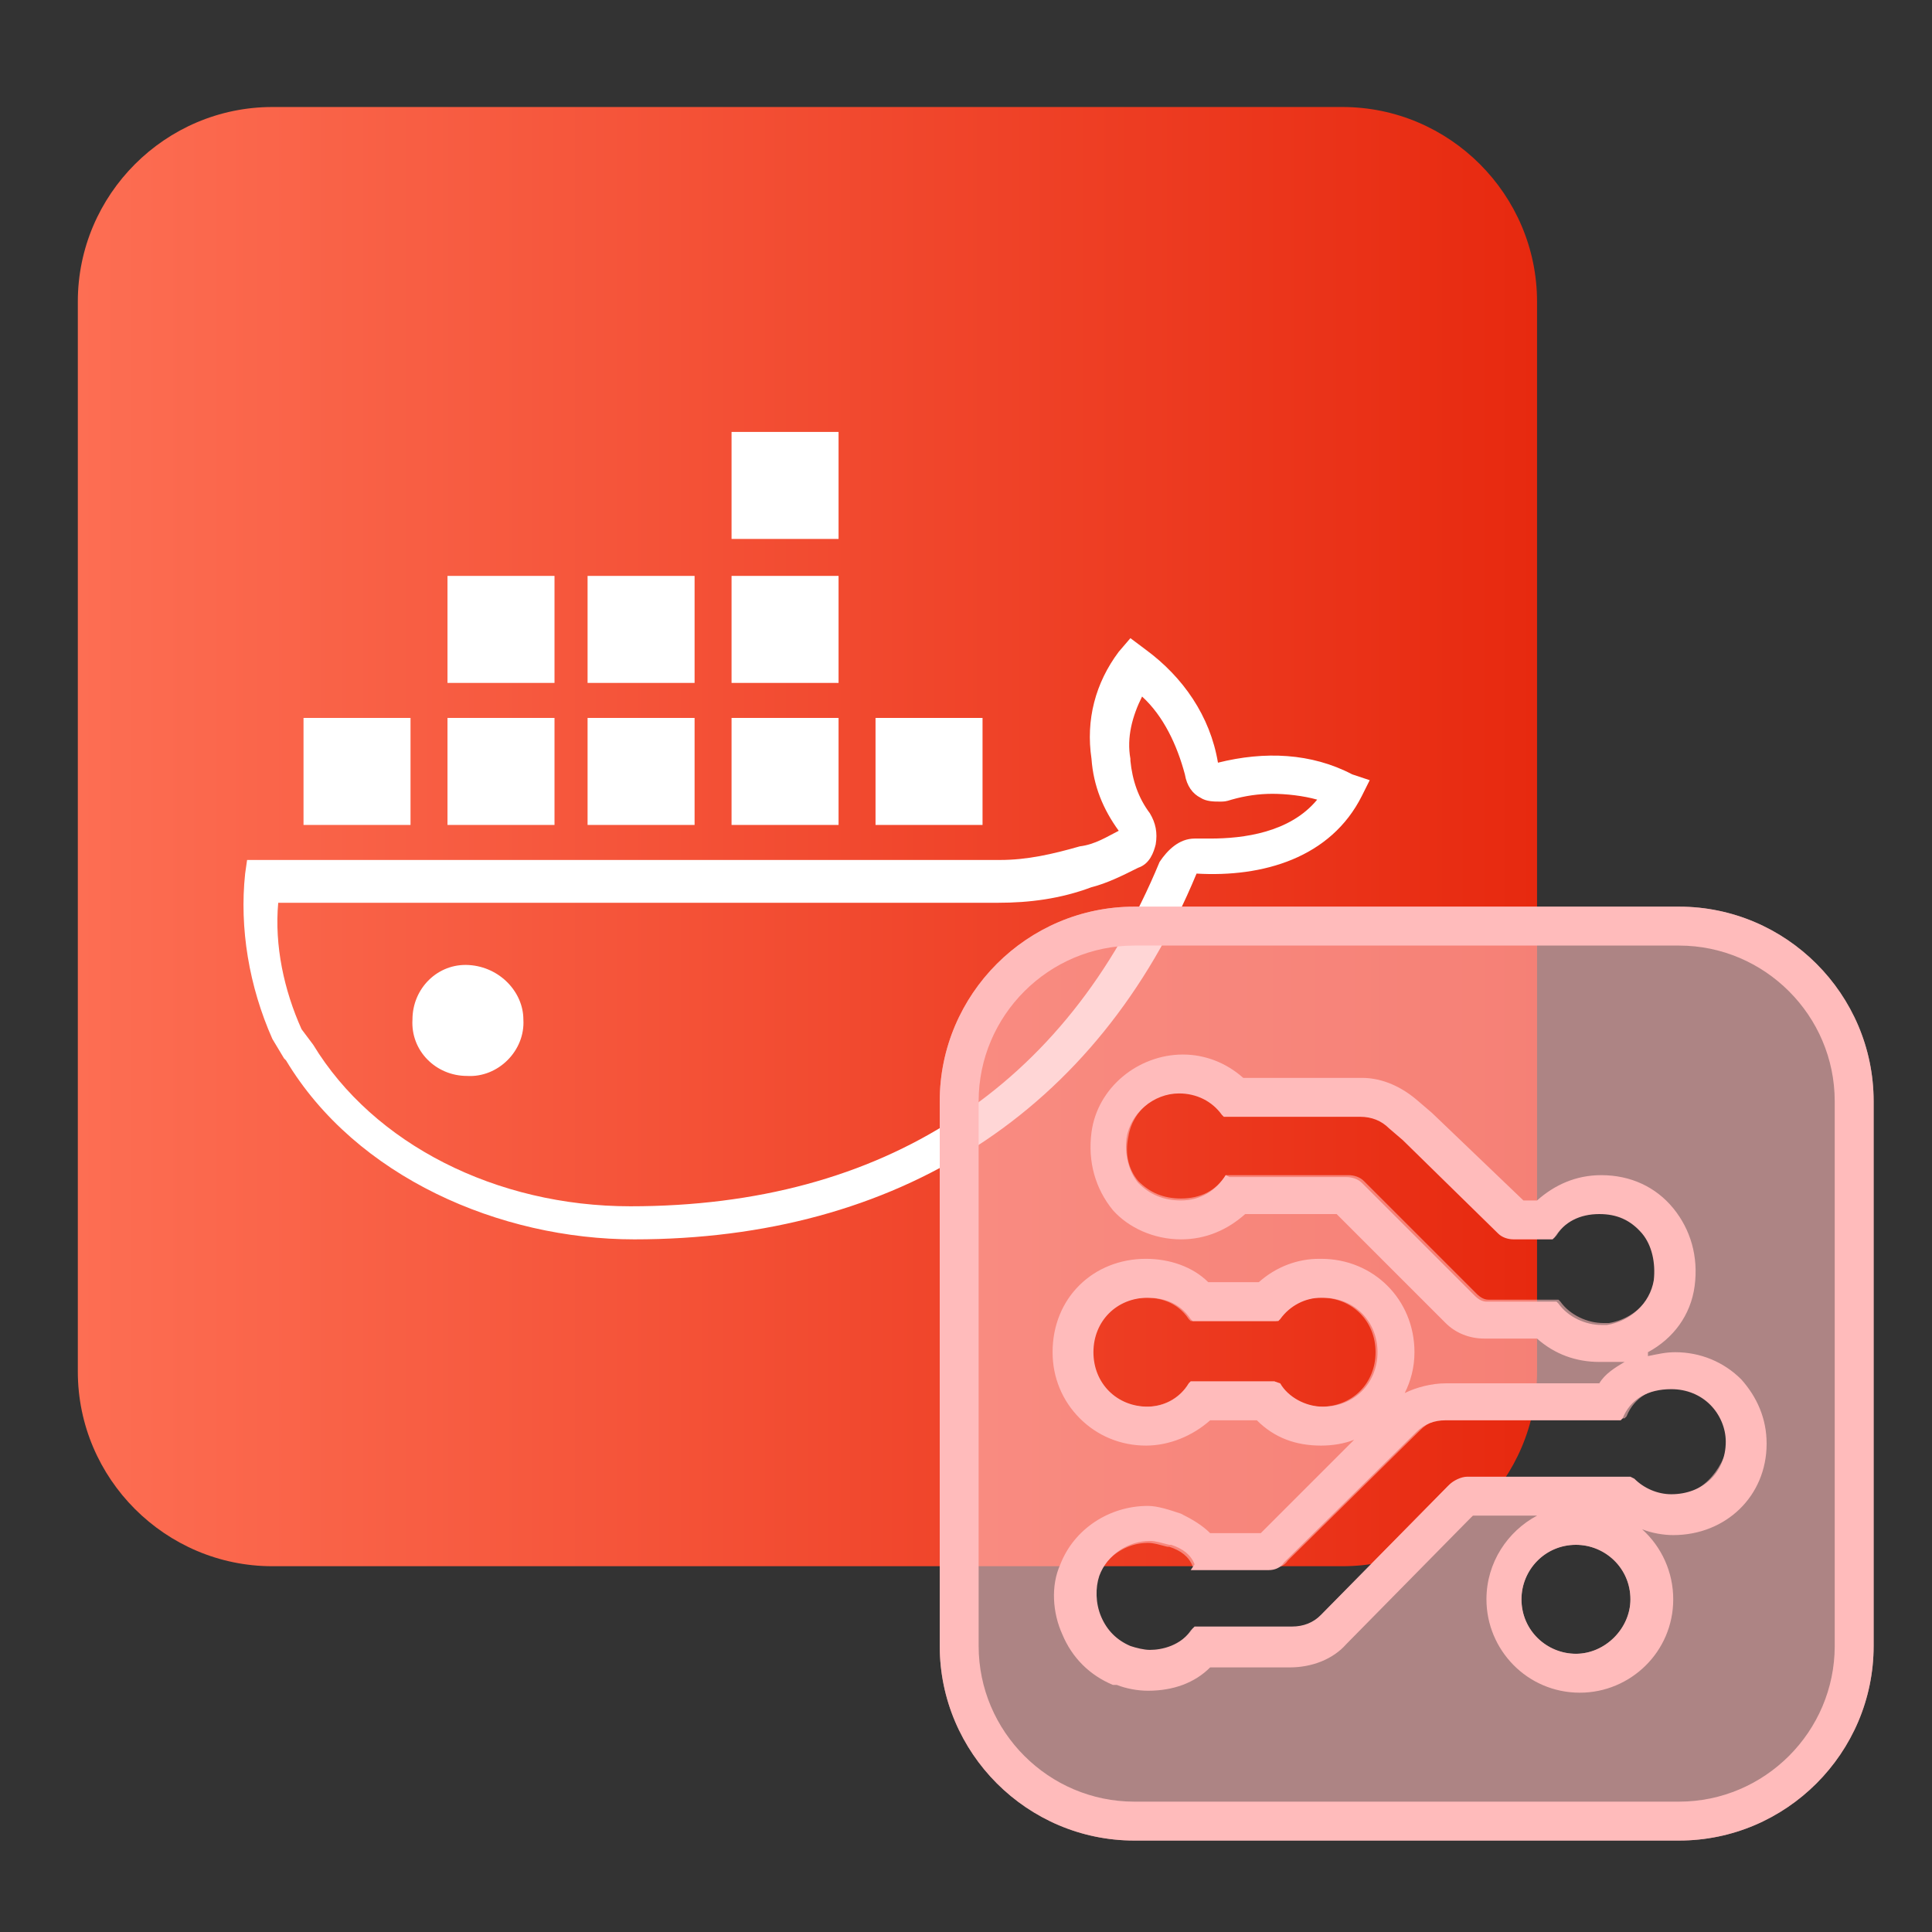 <?xml version="1.0" encoding="utf-8"?>
<!-- Generator: Adobe Illustrator 25.2.1, SVG Export Plug-In . SVG Version: 6.00 Build 0)  -->
<svg version="1.1" id="图层_1" xmlns="http://www.w3.org/2000/svg" xmlns:xlink="http://www.w3.org/1999/xlink" x="0px" y="0px"
	 viewBox="0 0 99.3 99.3" style="enable-background:new 0 0 99.3 99.3;" xml:space="preserve">
<rect x="0" y="0" width="99.3" height="99.3" fill="#333333" stroke="none"/>
<style type="text/css">
	.st0{fill:url(#icon-InDrive3.svg_1_);}
	.st1{fill:#A1C6EB;}
	.st2{fill:#FFFFFF;}
	.st3{opacity:0.6;fill:#FFBBBB;enable-background:new    ;}
	.st4{enable-background:new    ;}
	.st5{fill:#FFBBBB;}
</style>
<linearGradient id="icon-InDrive3.svg_1_" gradientUnits="userSpaceOnUse" x1="4" y1="-2277" x2="79" y2="-2277" gradientTransform="matrix(1 0 0 -1 0 -2234)">
	<stop  offset="0" style="stop-color:#FD6E53"/>
	<stop  offset="1" style="stop-color:#E7290F"/>
</linearGradient>
<path id="icon-InDrive3.svg" class="st0" d="M14,5.5h55c5.5,0,10,4.5,10,10v55c0,5.5-4.5,10-10,10H14c-5.5,0-10-4.5-10-10v-55
	C4,10,8.5,5.5,14,5.5z"/>
<path class="st1" d="M60.1,70.5C60.1,70.5,60.1,70.6,60.1,70.5L60.1,70.5L60.1,70.5"/>
<g>
	<path class="st2" d="M69.5,39.8c-2.1-1.1-4.5-1.2-6.9-0.6c-0.4-2.4-1.8-4.4-3.7-5.8l-0.8-0.6l-0.6,0.7c-1.2,1.6-1.7,3.5-1.4,5.5
		c0.1,1.4,0.6,2.6,1.4,3.7c-0.6,0.3-1.2,0.7-2,0.8c-1.4,0.4-2.7,0.7-4.1,0.7H12.7l-0.1,0.7c-0.3,2.8,0.2,5.8,1.4,8.5l0.6,1l0.1,0.1
		c3.6,6,11,9.2,17.9,9.2c13.5,0,23.8-6.5,28.9-18.8c3.4,0.2,6.9-0.8,8.5-4l0.4-0.8L69.5,39.8z M62.2,43.1c-0.2,0-0.4,0-0.7,0h-0.1
		c-0.8,0-1.4,0.6-1.8,1.2c-4.8,11.6-14.2,17.7-27.2,17.7c-6.9,0-13.2-3.2-16.3-8.3l-0.6-0.8c-0.9-2-1.4-4.3-1.2-6.5h37
		c1.6,0,3.2-0.2,4.8-0.8c0.8-0.2,1.6-0.6,2.4-1c0.6-0.2,0.8-0.8,0.9-1.2c0.1-0.6,0-1.1-0.3-1.6c-0.6-0.8-0.9-1.7-1-2.7V39
		c-0.2-1.1,0.1-2.2,0.6-3.2c1.1,1,1.8,2.5,2.2,4c0.1,0.6,0.4,1,0.8,1.2c0.3,0.2,0.7,0.2,1,0.2c0.2,0,0.3,0,0.6-0.1
		c0.7-0.2,1.4-0.3,2.1-0.3c0.7,0,1.6,0.1,2.3,0.3C66.3,42.8,63.9,43.1,62.2,43.1z"/>
	<path class="st2" d="M24.1,49.6c-1.6-0.1-2.9,1.2-2.9,2.8c-0.1,1.6,1.2,2.9,2.8,2.9c1.6,0.1,3-1.3,2.9-2.9
		C26.9,51,25.7,49.7,24.1,49.6z"/>
	<rect x="37.6" y="36.9" class="st2" width="5.5" height="5.5"/>
	<rect x="30.2" y="29.6" class="st2" width="5.5" height="5.5"/>
	<rect x="37.6" y="22.2" class="st2" width="5.5" height="5.5"/>
	<rect x="45" y="36.9" class="st2" width="5.5" height="5.5"/>
	<rect x="37.6" y="29.6" class="st2" width="5.5" height="5.5"/>
	<rect x="23" y="36.9" class="st2" width="5.5" height="5.5"/>
	<rect x="15.6" y="36.9" class="st2" width="5.5" height="5.5"/>
	<rect x="30.2" y="36.9" class="st2" width="5.5" height="5.5"/>
	<rect x="23" y="29.6" class="st2" width="5.5" height="5.5"/>
</g>
<path class="st3" d="M86.3,46.6h-28c-5.5,0-10,4.5-10,10v28c0,5.5,4.5,10,10,10h28c5.5,0,10-4.5,10-10v-28
	C96.3,51.1,91.8,46.6,86.3,46.6z M58,58.4c0.2-1.3,1.4-2.3,2.7-2.3c0.9,0,1.7,0.4,2.2,1.1l0.1,0.1h7c0.6,0,1.1,0.2,1.5,0.6l0.7,0.6
	l4.9,4.8c0.2,0.2,0.5,0.3,0.8,0.3h2l0.1-0.1c0.5-0.8,1.3-1.2,2.3-1.2c0.9,0,1.6,0.3,2.2,1c0.5,0.6,0.7,1.5,0.6,2.4
	c-0.2,1.2-1.2,2.1-2.4,2.3v0l-0.3,0c-0.8,0-1.7-0.4-2.2-1.1l-0.1-0.1h-3.6c-0.2,0-0.4-0.1-0.6-0.3l-5.8-5.8
	c-0.2-0.2-0.5-0.3-0.8-0.3h-6L63,60.4c-0.5,0.8-1.3,1.2-2.3,1.2c-0.9,0-1.6-0.3-2.2-0.9C58,60.1,57.8,59.3,58,58.4z M58.9,66.7
	c0.7,0,1.6,0.2,2.2,1.1l0.1,0.1h4.4l0.1-0.1c0.5-0.7,1.3-1.1,2.1-1.1h0.1c1.6,0,2.8,1.2,2.8,2.8c0,1.6-1.2,2.8-2.8,2.8h0
	c-0.9,0-1.8-0.5-2.2-1.2L65.5,71h-4.3l-0.1,0.1c-0.5,0.8-1.3,1.2-2.2,1.2c-0.8,0-1.5-0.3-2-0.8c-0.5-0.5-0.8-1.2-0.8-2
	C56.1,67.9,57.3,66.7,58.9,66.7z M81,85c-1.5,0-2.8-1.2-2.8-2.8c0-1.5,1.2-2.8,2.8-2.8c1.5,0,2.8,1.2,2.8,2.8
	C83.8,83.7,82.5,85,81,85z M85.8,76.9c-0.7,0-1.4-0.3-1.9-0.8l0,0l-0.2-0.1h-8.4c-0.3,0-0.7,0.2-0.9,0.4l-6.6,6.7
	c-0.4,0.4-0.9,0.6-1.5,0.6h-5l-0.1,0.1c-0.6,0.9-1.6,1.1-2.2,1.1c-0.3,0-0.7-0.1-1-0.2c-0.7-0.3-1.2-0.8-1.5-1.5
	c-0.3-0.7-0.3-1.5-0.1-2.1c0.4-1.1,1.5-1.8,2.6-1.8c0.3,0,0.6,0.1,1,0.2l0.1,0c0.6,0.2,1,0.5,1.2,1l0.1,0.1h4c0.3,0,0.6-0.1,0.8-0.4
	l6.8-6.7c0.4-0.4,0.9-0.6,1.5-0.6h9l0.1-0.1c0.4-1,1.3-1.5,2.5-1.5c0.8,0,1.5,0.3,2,0.8c0.5,0.5,0.8,1.2,0.8,1.9
	C88.5,75.7,87.4,76.9,85.8,76.9z"/>
<g class="st4">
	<path class="st5" d="M86.3,48.6c4.4,0,8,3.6,8,8v28c0,4.4-3.6,8-8,8h-28c-4.4,0-8-3.6-8-8v-28c0-4.4,3.6-8,8-8H86.3 M60.7,63.7
		c1.3,0,2.4-0.5,3.3-1.3h4.7l5.6,5.6c0.5,0.5,1.2,0.8,2,0.8H79c0.9,0.8,2,1.2,3.2,1.2c0,0,0,0,0,0l0.3,0l1,0c-0.5,0.3-1,0.6-1.3,1.1
		h-7.9c-0.7,0-1.5,0.2-2.1,0.5c0.3-0.6,0.5-1.3,0.5-2.1c0-2.7-2.1-4.8-4.8-4.8h-0.1c-1.1,0-2.2,0.4-3.1,1.2h-2.6
		c-0.8-0.8-2-1.2-3.2-1.2c-2.7,0-4.8,2-4.8,4.8c0,1.3,0.5,2.5,1.4,3.4c0.9,0.9,2.1,1.4,3.4,1.4c1.2,0,2.4-0.5,3.3-1.3h2.4
		c0.9,0.9,2,1.3,3.3,1.3c0.6,0,1.2-0.1,1.7-0.3l-4.8,4.8h-2.6c-0.4-0.4-0.9-0.7-1.5-1l0,0l0,0l0,0c-0.6-0.2-1.2-0.4-1.7-0.4
		c-2,0-3.8,1.2-4.5,3c-0.5,1.1-0.4,2.5,0.1,3.6c0.5,1.2,1.4,2.1,2.6,2.6l0.1,0l0.1,0c0.5,0.2,1.1,0.3,1.6,0.3c1.3,0,2.4-0.4,3.2-1.2
		h4.1c1.1,0,2.2-0.4,2.9-1.2l6.5-6.6h3.3c-1.5,0.8-2.6,2.4-2.6,4.3c0,2.6,2.1,4.8,4.8,4.8c2.6,0,4.8-2.1,4.8-4.8
		c0-1.4-0.6-2.7-1.6-3.6c0.5,0.2,1.1,0.3,1.6,0.3c2.7,0,4.8-2,4.8-4.7c0-1.3-0.5-2.4-1.3-3.3c-0.9-0.9-2.1-1.4-3.4-1.4
		c-0.5,0-0.9,0.1-1.4,0.2v-0.2c1.3-0.7,2.2-1.9,2.4-3.4c0.2-1.5-0.2-2.9-1.1-4c-0.9-1.1-2.2-1.7-3.7-1.7c-1.3,0-2.4,0.5-3.3,1.3
		h-0.7l-4.7-4.5l-0.7-0.6c-0.8-0.7-1.8-1.2-2.9-1.2h-6.1c-0.9-0.8-2-1.2-3.1-1.2c-2.3,0-4.4,1.7-4.7,4c-0.2,1.5,0.2,2.9,1.1,4
		C58,63.1,59.3,63.7,60.7,63.7 M86.3,46.6h-28c-5.5,0-10,4.5-10,10v28c0,5.5,4.5,10,10,10h28c5.5,0,10-4.5,10-10v-28
		C96.3,51.1,91.8,46.6,86.3,46.6L86.3,46.6z M60.7,61.7c-0.9,0-1.6-0.3-2.2-0.9c-0.5-0.6-0.7-1.5-0.6-2.3c0.2-1.3,1.4-2.3,2.7-2.3
		c0.9,0,1.7,0.4,2.2,1.1l0.1,0.1h7c0.6,0,1.1,0.2,1.5,0.6l0.7,0.6l4.9,4.8c0.2,0.2,0.5,0.3,0.8,0.3h2l0.1-0.1
		c0.5-0.8,1.3-1.2,2.3-1.2c0.9,0,1.6,0.3,2.2,1c0.5,0.6,0.7,1.5,0.6,2.4c-0.2,1.2-1.2,2.1-2.4,2.3v0l-0.3,0c-0.8,0-1.7-0.4-2.2-1.1
		l-0.1-0.1h-3.6c-0.2,0-0.4-0.1-0.6-0.3l-5.8-5.8c-0.2-0.2-0.5-0.3-0.8-0.3h-6L63,60.4C62.5,61.2,61.7,61.7,60.7,61.7L60.7,61.7z
		 M59,72.3c-0.8,0-1.5-0.3-2-0.8c-0.5-0.5-0.8-1.2-0.8-2c0-1.6,1.2-2.8,2.8-2.8c0.7,0,1.6,0.2,2.2,1.1l0.1,0.1h4.4l0.1-0.1
		c0.5-0.7,1.3-1.1,2.1-1.1h0.1c1.6,0,2.8,1.2,2.8,2.8c0,1.6-1.2,2.8-2.8,2.8h0c-0.9,0-1.8-0.5-2.2-1.2L65.5,71h-4.3l-0.1,0.1
		C60.7,71.8,59.9,72.3,59,72.3L59,72.3z M61.2,80.7h4c0.3,0,0.6-0.1,0.8-0.4l6.8-6.7c0.4-0.4,0.9-0.6,1.5-0.6h9l0.1-0.1
		c0.4-1,1.3-1.5,2.5-1.5c0.8,0,1.5,0.3,2,0.8c0.5,0.5,0.8,1.2,0.8,1.9c0,1.6-1.2,2.7-2.8,2.7c-0.7,0-1.4-0.3-1.9-0.8l0,0l-0.2-0.1
		h-8.4c-0.3,0-0.7,0.2-0.9,0.4l-6.6,6.7c-0.4,0.4-0.9,0.6-1.5,0.6h-5l-0.1,0.1c-0.6,0.9-1.6,1.1-2.2,1.1c-0.3,0-0.7-0.1-1-0.2
		c-0.7-0.3-1.2-0.8-1.5-1.5c-0.3-0.7-0.3-1.5-0.1-2.1c0.4-1.1,1.5-1.8,2.6-1.8c0.3,0,0.6,0.1,1,0.2l0.1,0c0.6,0.2,1,0.5,1.2,1
		L61.2,80.7L61.2,80.7z M81,85c-1.5,0-2.8-1.2-2.8-2.8c0-1.5,1.2-2.8,2.8-2.8c1.5,0,2.8,1.2,2.8,2.8C83.8,83.7,82.5,85,81,85L81,85z
		"/>
</g>
</svg>

